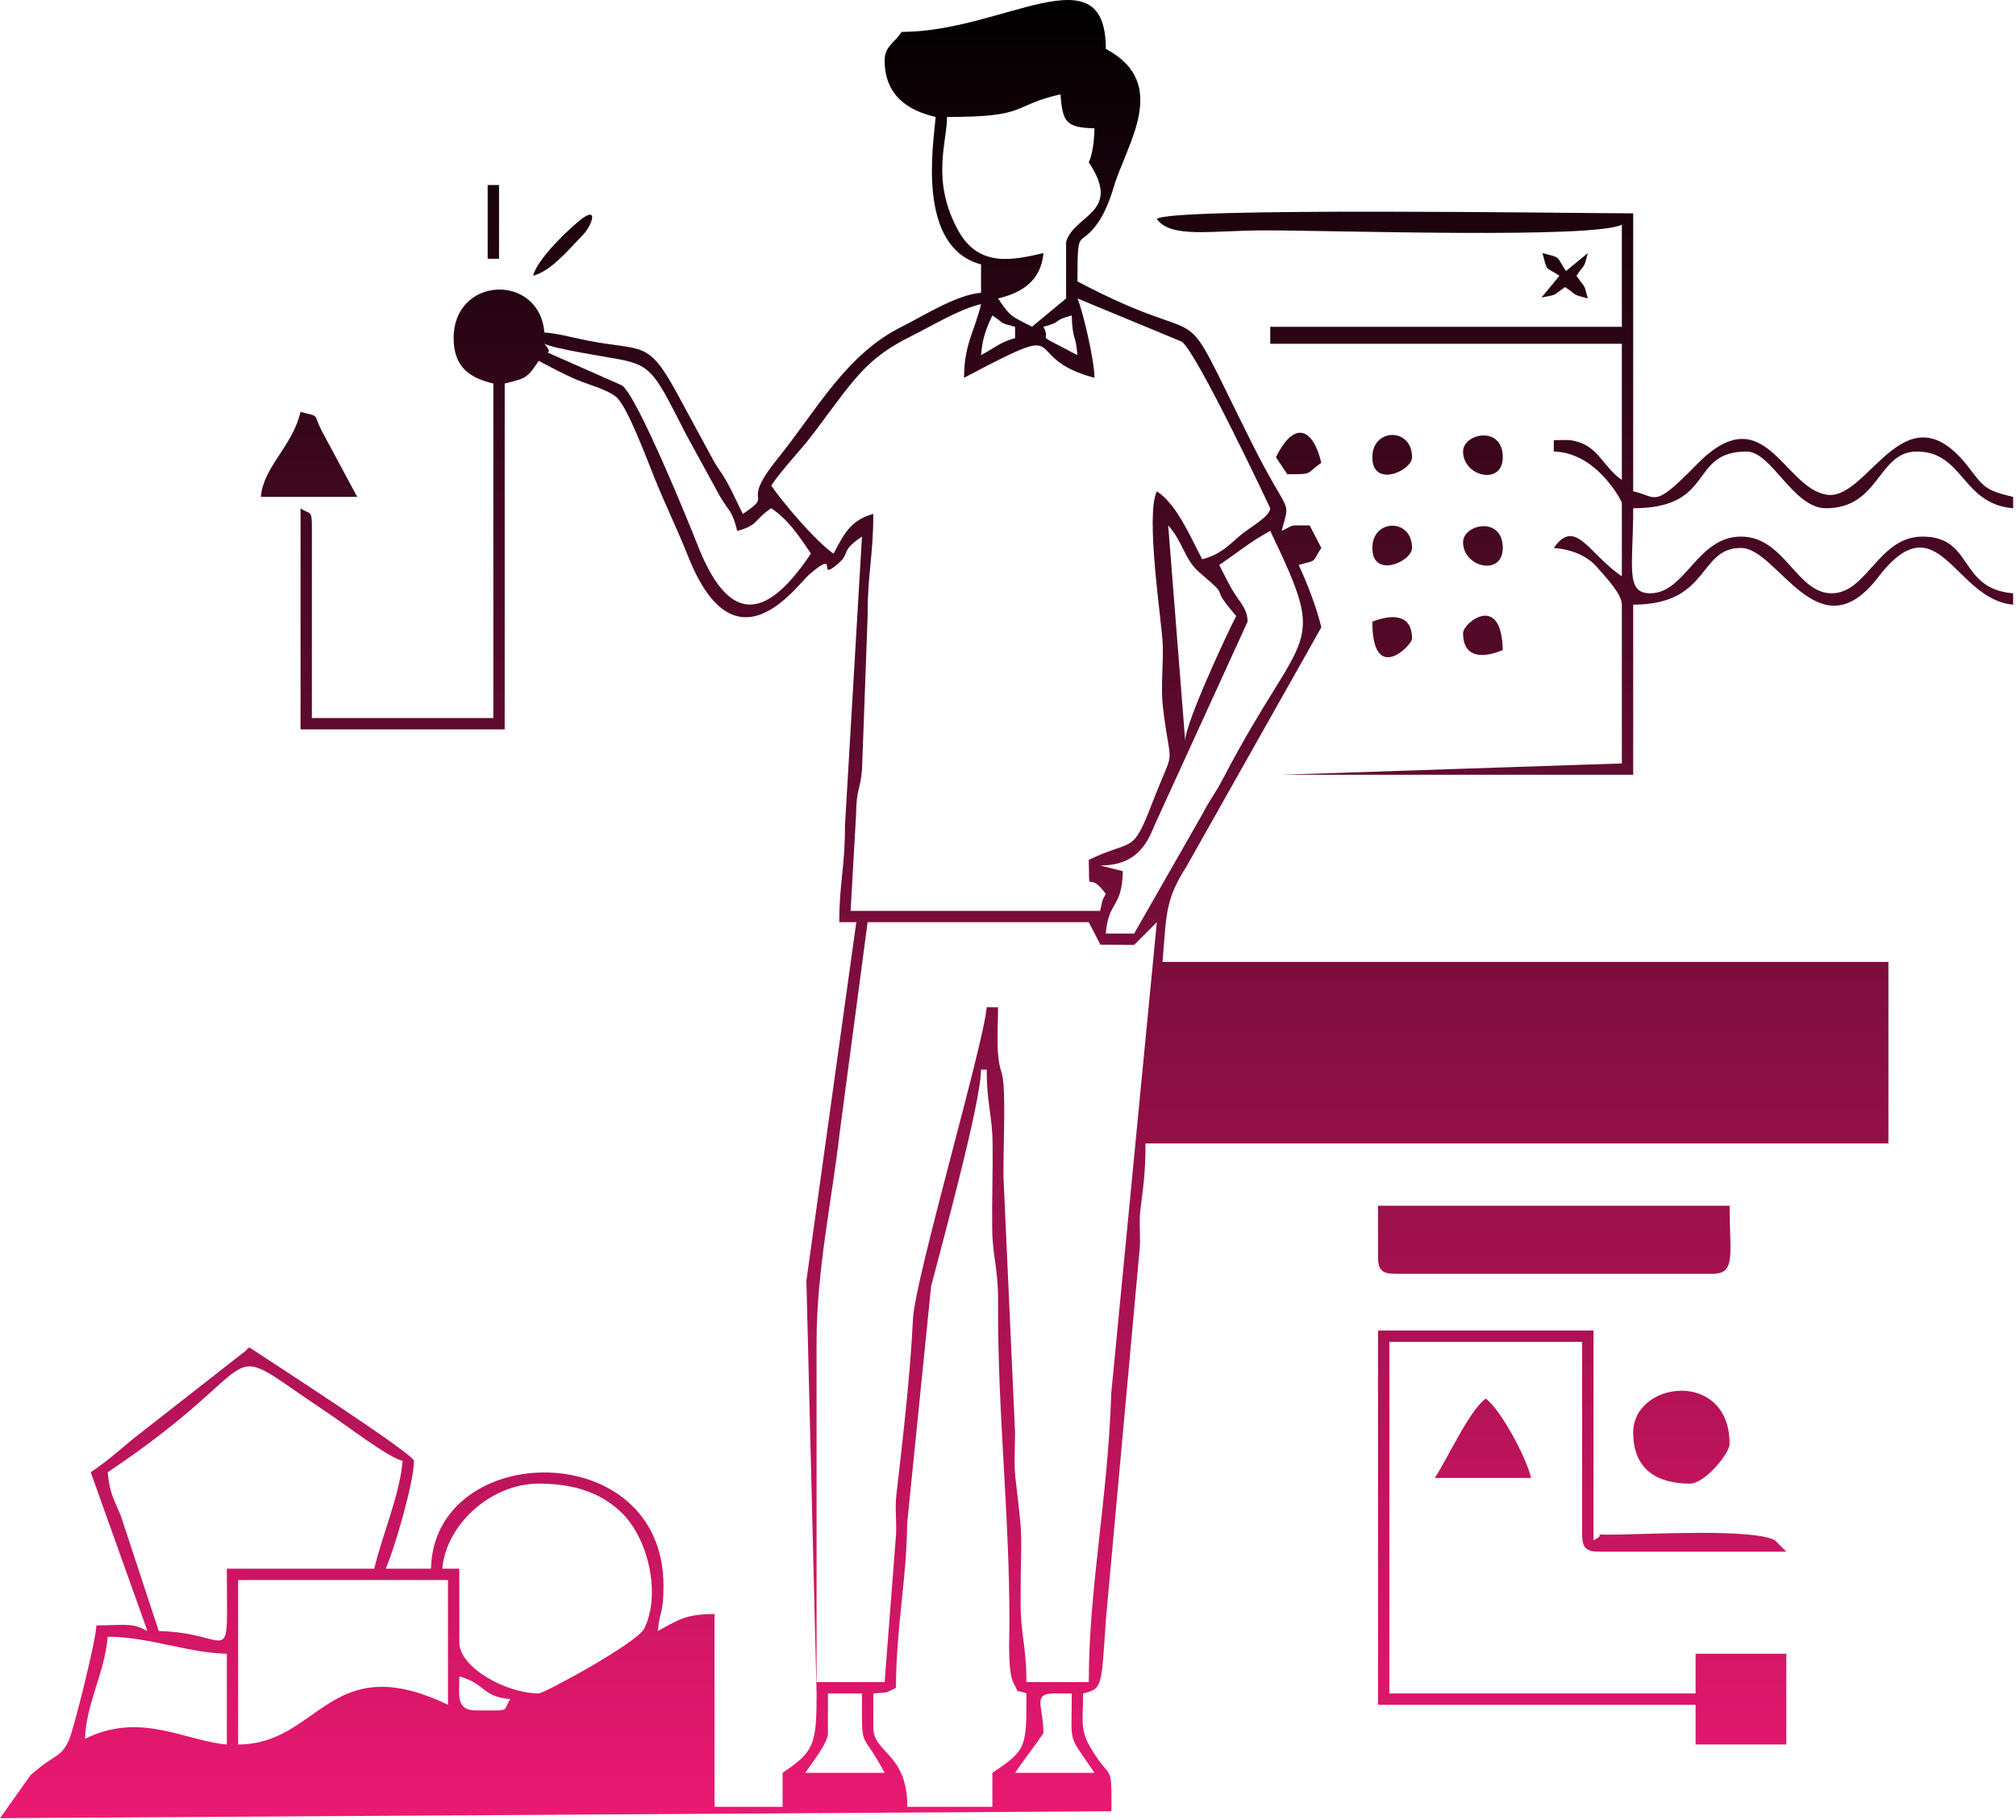 <?xml version="1.0" encoding="UTF-8"?> <svg xmlns="http://www.w3.org/2000/svg" width="474" height="428" viewBox="0 0 474 428" fill="none"> <path fill-rule="evenodd" clip-rule="evenodd" d="M194.663 407.502V398.169H202.663C202.663 412.439 202.294 406.061 207.996 416.836H189.33C190.613 414.918 194.663 409.871 194.663 407.502ZM114.662 60.836H117.329V43.503H114.662V60.836ZM125.329 64.836C129.48 63.727 133.141 59.309 137.126 55.151C139.247 52.938 141.091 47.688 135.691 52.331C132.388 55.17 126.323 61.112 125.329 64.836ZM366.662 64.836L362.435 69.964C366.608 69.116 364.824 69.628 367.995 67.502C371.167 69.628 369.385 69.116 373.328 70.169C372.276 66.225 372.785 68.007 370.662 64.836C372.787 61.664 372.276 63.447 373.328 59.503L368.2 63.729C365.654 60.01 367.32 60.745 362.662 59.503C363.907 64.161 363.169 62.497 366.662 64.836ZM343.996 148.836C343.996 157.261 353.301 152.843 353.329 152.836C353.025 139.182 343.996 146.47 343.996 148.836ZM322.663 107.504C322.663 114.831 331.996 110.721 331.996 107.504C331.996 100.44 322.663 100.611 322.663 107.504ZM322.663 128.837C322.663 136.166 331.996 132.056 331.996 128.837C331.996 121.773 322.663 121.944 322.663 128.837ZM343.996 127.504C343.996 133.398 353.329 135.59 353.329 128.837C353.329 121.26 343.996 123.214 343.996 127.504ZM343.996 106.171C343.996 112.065 353.329 114.257 353.329 107.504C353.329 99.927 343.996 101.879 343.996 106.171ZM322.663 146.17C322.663 161.179 331.996 151.725 331.996 150.17C331.996 143.851 326.524 144.67 322.663 146.17ZM299.996 107.504L302.663 111.504C309.129 111.504 306.797 111.426 310.663 108.837C308.848 101.047 304.508 98.404 299.996 107.504ZM337.329 347.504H359.995C358.852 342.6 352.809 331.387 349.329 328.837C345.389 331.724 340.354 342.986 337.329 347.504ZM61.33 116.837H83.996L75.602 101.232C73.507 97.109 75.453 98.117 70.663 96.837C68.771 104.96 61.919 109.75 61.33 116.837ZM383.997 336.837C383.997 345.512 389.634 348.837 397.33 348.837C400.808 348.837 406.663 341.76 406.663 339.504C406.663 321.908 383.997 324.635 383.997 336.837ZM417.33 362.17C412.156 359.264 386.208 360.837 378.664 360.837C373.566 360.837 378.178 360.427 374.664 362.17V312.838H323.998V400.838H398.665V410.171H419.998V388.838H398.665V398.171H326.665V315.504H371.997V360.837C371.997 363.909 372.925 364.837 375.997 364.837H419.996L417.33 362.17ZM323.996 295.502C323.996 298.575 324.924 299.502 327.996 299.502H402.663C408.232 299.502 406.663 294.875 406.663 283.503H323.996V295.502ZM271.997 51.503C275.393 56.137 284.879 54.169 297.33 54.169C314.262 54.169 374.373 56.174 381.33 52.836V76.836H298.663V80.836H381.33V112.835C377.253 110.104 376.081 105.683 371.451 104.048C369.026 103.191 367.965 103.502 365.331 103.502V106.168C375.464 106.395 381.205 117.756 381.33 118.168V135.501C373.581 130.313 370.401 121.538 365.331 128.835C369.581 129.188 373.134 130.662 375.486 133.346C377.738 135.915 381.33 139.704 381.33 142.168V179.5L301.33 182.167H383.997V142.168C402.154 142.168 399.196 128.835 409.33 128.835C418.037 128.835 427.509 154.064 441.569 135.741C455.715 117.305 459.501 141.018 473.329 142.168V139.501C460.306 138.418 464.153 126.168 451.996 126.168C441.668 126.168 438.98 139.501 430.663 139.501C422.344 139.501 419.655 126.168 409.33 126.168C399.002 126.168 396.314 139.501 387.997 139.501C382.073 139.501 383.997 133.277 383.997 119.502C403.507 119.502 396.94 106.168 410.663 106.168C416.555 106.168 421.588 119.502 429.329 119.502C441.994 119.502 441.456 106.168 450.662 106.168C461.713 106.168 461.212 118.494 473.329 119.502V116.835C466.75 115.303 466.373 114.451 462.902 109.929C447.953 90.449 439.39 117.523 429.72 116.343C419.343 115.077 414.967 92.848 398.985 109.159C388.631 119.728 389.803 116.854 383.993 115.502V50.167C372.595 50.167 274.314 48.67 271.993 51.501L271.997 51.503ZM205.329 406.169V398.169C209.459 397.818 207.849 398.187 210.663 396.836C210.663 382.869 213.193 371.333 213.293 358.133L218.924 302.43C221.338 293.065 230.662 259.143 230.662 251.501H231.996C231.996 259.663 233.292 262.058 233.376 268.787C233.46 275.447 233.199 282.219 233.281 288.881C233.368 295.662 234.705 297.962 234.666 306.162C234.539 332.712 237.413 356.179 237.329 382.167C237.318 385.272 236.889 393.106 238.354 395.809C239.946 398.743 238.285 396.937 241.329 398.167C241.329 410.92 241.424 411.414 233.329 416.833V424.833H213.329C213.329 412.154 205.329 412.27 205.329 406.167V406.169ZM19.995 408.836C20.174 400.769 24.621 393.354 25.328 384.836C34.979 384.836 44.111 388.631 53.328 388.836V410.169C43.494 409.351 33.08 402.348 19.995 408.836ZM247.995 398.169H251.995C251.995 410.851 250.906 407.244 257.328 416.836H238.662C240.733 413.742 243.128 410.79 245.329 407.502C245.329 401.043 242.563 398.169 247.995 398.169ZM107.996 394.169C114.129 395.807 113.279 398.944 119.996 399.503C117.976 402.409 120.731 402.169 111.996 402.169C107.18 402.169 107.996 398.806 107.996 394.169ZM55.995 410.169V371.503H105.327V400.836C77.429 387.451 75.144 410.169 55.995 410.169ZM126.662 348.835C134.092 348.835 141.059 350.574 146.325 355.838C152.588 362.099 155.395 375.13 151.447 382.953C149.749 386.316 127.933 398.167 126.662 398.167C119.003 398.167 107.996 392.064 107.996 386.167V368.834H103.996C104.85 358.567 115.338 348.835 126.662 348.835ZM87.996 368.834H53.33C53.33 393.639 55.125 383.898 37.331 383.501L28.414 356.418C26.774 352.446 25.738 351.046 25.331 346.168C65.953 318.967 49.363 313.746 76.797 332.035C81.888 335.428 91.04 342.535 94.663 343.502C93.998 351.484 89.785 361.162 87.996 368.834ZM255.995 395.501H241.329C241.329 386.953 239.967 384.459 239.967 376.86C239.972 358.338 240.742 364.459 238.742 347.419C238.399 344.488 238.656 339.931 238.66 336.835L235.946 276.881C235.864 270.301 236.285 263.298 236.045 256.783C235.829 250.94 235.012 252.601 234.638 247.521C234.41 244.397 234.658 240.093 234.658 236.835H231.991C231.245 245.799 215.094 300.704 214.652 310.16C214.035 323.342 212.199 338.932 210.74 351.581C210.358 354.899 210.96 358.766 210.576 362.086L207.992 395.501H191.992V315.5C191.992 298.689 195.558 282.573 197.433 266.275L203.992 216.833H255.993L258.733 222.127L266.659 222.166L271.993 216.833L261.285 327.459C260.493 352.483 255.993 373.261 255.993 395.501H255.995ZM274.661 123.501C278.379 127.78 278.342 131.454 282.137 134.692C290.251 141.618 283.494 136.589 290.661 144.834C288.745 148.455 278.661 170.01 278.661 174.167L274.661 123.501ZM286.661 132.835C290.771 130.082 294.176 127.208 298.661 124.835C312.639 153.967 306.71 146.379 287.561 183.069C285.658 186.713 284.45 188.012 282.661 191.502L266.662 219.502H259.995C260.653 211.595 263.796 213.705 263.995 204.835L258.662 203.502C267.641 203.502 269.889 197.806 271.585 193.757L293.33 146.168C293.33 143.339 291.597 141.626 290.4 139.764C288.758 137.21 287.984 135.331 286.663 132.835H286.661ZM127.995 80.836C130.591 82.08 142.472 83.88 145.671 84.493C153.473 85.988 154.131 88.13 161.33 102.168L169.347 116.818C171.326 120.168 172.234 120.127 173.33 124.835C178.368 123.491 177.207 122.261 181.33 119.502C185.313 122.168 187.843 125.954 190.663 130.168C179.589 146.707 171.039 146.37 163.822 127.676C162.275 123.672 149.788 92.956 146.226 90.607L132.356 84.477C125.616 81.427 131.109 84.344 127.998 80.836H127.995ZM245.329 76.836C250.271 75.515 247.052 75.489 251.995 74.169C252.127 80.029 252.897 78.322 253.328 83.502C242.213 77.621 247.516 80.999 245.329 76.836ZM230.662 83.502C231.003 79.414 231.927 77.092 233.329 74.169C236.5 76.294 234.718 75.783 238.662 76.836V79.502C235.208 80.426 233.832 81.826 230.662 83.502ZM253.328 70.169L277.841 80.322C281.293 82.575 298.661 119.497 298.661 119.502C298.661 121.456 293.613 124.147 291.666 125.838C288.65 128.461 286.855 130.382 282.661 131.501C279.87 126.224 276.789 118.712 271.995 115.502C269.235 121.251 273.194 146.366 273.38 151.449C273.546 155.967 272.897 161.725 273.408 166.087C275.306 182.249 276.56 174.187 270.836 189.01C266.146 201.155 266.543 197.107 255.995 202.169C256.204 211.588 255.421 203.927 259.995 210.169C258.985 211.966 259.266 211.642 258.662 214.169H199.996L201.282 191.455C201.362 185.149 202.318 185.835 202.682 180.855L203.996 144.834C203.957 134.908 205.329 130.787 205.329 120.835C199.923 122.278 198.324 125.767 195.996 130.168C191.722 127.307 183.625 117.594 181.33 114.168C184.066 110.082 188.219 105.979 191.468 101.64C200.976 88.937 203.627 84.32 214.216 79.053C219.245 76.551 225.523 72.7 230.664 71.502C229.189 77.841 226.664 80.937 226.664 88.835C253.702 74.529 238.651 83.847 257.331 88.835C257.331 84.697 254.53 72.853 253.331 70.169H253.328ZM255.995 38.17C263.952 50.051 252.621 50.39 250.662 56.836V70.169L243.376 76.216C243.229 76.339 242.899 76.629 242.662 76.836C237.877 74.305 237.719 74.734 234.662 70.169C240.302 68.855 244.789 65.975 245.329 59.503C238.341 61.132 230.151 63.05 225.295 54.204C218.839 42.441 222.662 33.542 222.662 27.503C242.049 27.503 237.383 24.953 249.329 22.17C249.857 28.528 250.433 30.017 257.328 30.17C257.262 33.193 256.918 36.105 255.995 38.17ZM211.996 7.504C210.156 10.25 207.996 10.964 207.996 14.17C207.996 22.315 213.282 25.939 219.996 27.503C219.467 33.855 215.396 58.094 230.662 62.169V68.836C224.731 69.33 216.861 74.428 211.994 76.836C198.909 83.31 191.914 96.591 182.905 107.748C173.475 119.428 182.534 115.564 174.661 120.837C173.399 118.451 172.609 116.406 171.123 113.709C169.296 110.395 168.935 110.598 167.095 107.07L159.125 92.374C152.26 79.776 151.218 82.639 138.101 80.063C133.965 79.252 131.62 78.469 127.995 78.169C126.83 64.169 106.662 64.866 106.662 79.502C106.662 86.298 110.423 88.87 115.996 90.169V168.834H73.33V123.501C73.33 119.747 72.754 121.033 70.663 119.502V171.501H118.662V90.167C123.905 88.945 124.073 88.7 126.662 84.833C129.432 86.298 132.325 87.893 135.564 89.265C138.457 90.49 142.653 91.534 144.854 93.308C147.445 95.396 152.107 107.976 153.857 112.306C156.588 119.066 159.063 123.983 161.857 130.975C172.914 158.636 187.228 137.689 190.307 135.048C197.748 128.669 191.668 137.143 197.021 132.561C200.082 129.939 197.401 129.691 202.665 126.166L198.665 194.167C198.702 203.832 197.332 207.487 197.332 216.833H201.332L189.599 301.101L191.998 398.165C191.998 410.169 191.418 411.863 183.999 416.831V424.831H167.999V379.499C160.86 379.499 159.218 381.089 154.666 383.499C155.074 378.59 155.999 379.695 155.999 372.832C155.999 337.502 102.007 338.546 101.334 368.832H90.667C92.423 365.171 97.334 348.673 97.334 343.499C97.334 341.845 62.353 319.301 58.668 316.833C58.43 317.04 58.059 317.049 57.954 317.452L31.024 338.524C27.605 341.392 24.813 343.838 21.333 346.168L34.666 383.501C30.959 381.419 29.022 382.167 22.666 382.167C22.586 385.755 17.221 406.922 16.239 409.073C14.252 413.427 13.176 412.104 7.197 417.364L0 427.5L261.315 425.873L261.333 424.833C261.333 414.21 261.201 418.941 256.468 411.032C253.81 406.59 254.666 404.411 254.666 398.167C259.218 397.078 258.944 396.709 260.014 380.849L267.917 294.085C268.249 291.151 267.749 287.85 268.081 284.916C268.707 279.397 269.332 276.441 269.332 268.834H443.998V226.168H273.332C274.282 214.751 273.958 211.586 278.94 203.774L310.667 147.501C309.61 142.96 307.189 136.701 305.334 132.835C309.992 131.59 308.329 132.328 310.667 128.835L307.927 123.54C302.76 123.618 304.872 123.137 301.334 124.835C303.438 116.9 303.33 122.17 294.219 103.948C275.296 66.105 287.226 84.1 253.333 66.167C253.333 52.534 253.672 58.795 258.172 52.34C259.732 50.103 260.97 47.013 261.848 44.016C264.782 34.014 275.319 19.607 259.999 11.501C259.999 -11.79 235.905 7.501 212 7.501L211.996 7.504Z" fill="url(#paint0_linear_984_21085)"></path> <defs> <linearGradient id="paint0_linear_984_21085" x1="236.664" y1="0" x2="236.664" y2="427.5" gradientUnits="userSpaceOnUse"> <stop></stop> <stop offset="1" stop-color="#EB1972"></stop> </linearGradient> </defs> </svg> 